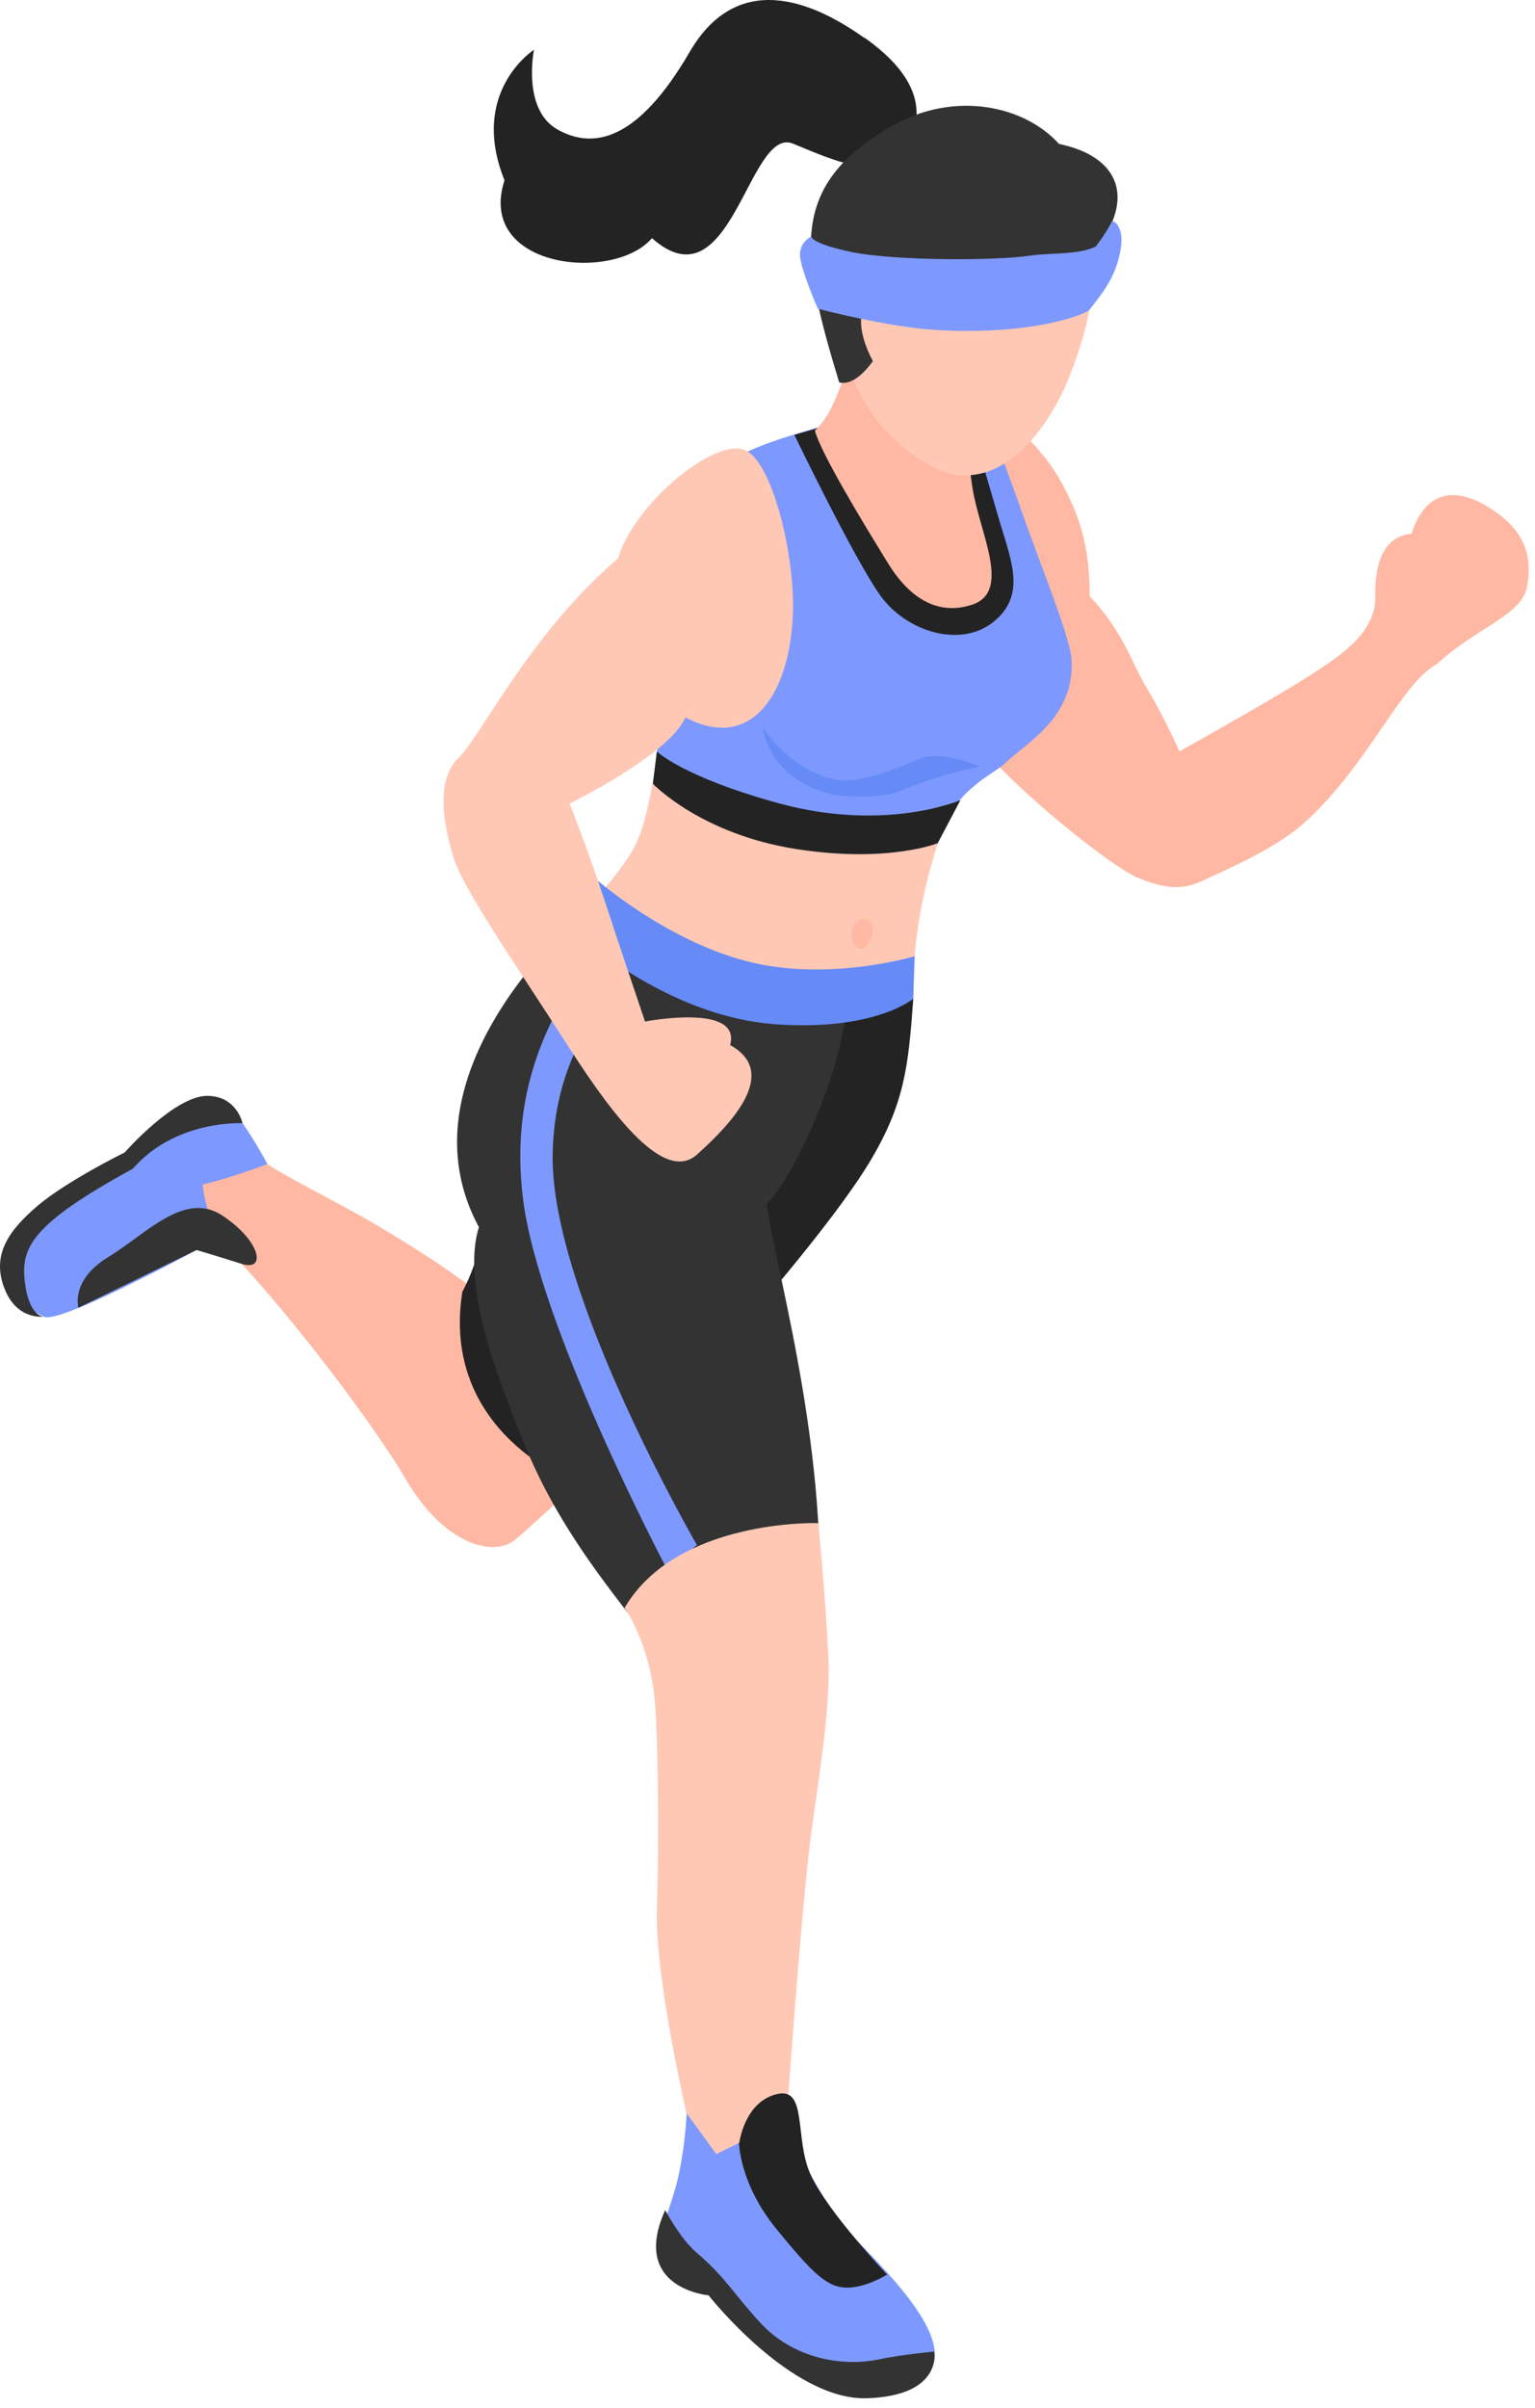 <?xml version="1.0" encoding="UTF-8"?> <svg xmlns="http://www.w3.org/2000/svg" viewBox="0 0 36.336 56.98" fill="none"><path d="M23.324 9.614C23.463 9.57 24.536 10.393 25.066 11.309C25.596 12.225 25.791 12.996 25.795 14.107C26.604 14.968 26.767 15.654 27.16 16.304C27.553 16.954 27.919 17.778 27.919 17.778C27.919 17.778 30.236 16.491 31.143 15.894C31.755 15.495 32.56 14.954 32.556 14.141C32.551 13.922 32.506 12.693 33.415 12.631C33.688 11.735 34.32 11.458 35.184 11.971C36.048 12.484 36.297 13.085 36.143 13.893C36.018 14.561 34.964 14.837 34.006 15.717C33.167 16.173 32.425 18.032 30.939 19.41C30.305 19.998 29.366 20.425 28.617 20.769C28.226 20.946 27.874 21.168 26.908 20.758C26.171 20.443 22.651 17.622 22.399 16.407C22.147 15.197 21.191 10.316 23.318 9.613L23.324 9.614Z" fill="#FFB8A3"></path><path d="M20.461 0.897C19.522 0.233 17.558 -0.889 16.325 1.23C15.093 3.348 14.039 3.539 13.195 3.063C12.352 2.586 12.64 1.178 12.64 1.178C12.64 1.178 11.097 2.164 11.942 4.266C11.268 6.36 14.534 6.69 15.433 5.635C17.317 7.307 17.717 2.969 18.772 3.399C19.778 3.809 21.048 4.432 21.557 3.296C22.073 2.161 21.045 1.306 20.462 0.89L20.461 0.897Z" fill="#232323"></path><path d="M9.047 29.065C7.834 28.332 6.422 27.733 5.553 26.995C5.153 27.316 4.779 27.673 4.519 28.108C4.438 28.247 4.381 28.397 4.337 28.548C6.125 30.039 8.826 33.656 9.59 34.973C10.515 36.565 11.692 36.856 12.203 36.422C13.072 35.686 14.154 34.608 14.151 34.541C14.033 32.104 10.442 29.9 9.047 29.065Z" fill="#FFB8A3"></path><path d="M18.791 18.799C20.118 19.186 21.028 19.62 22.459 19.218C22.045 20.296 21.587 21.856 21.619 23.625C21.248 24.637 20.621 25.556 18.593 25.468C14.944 25.309 13.308 23.155 13.25 22.346C13.528 21.842 14.397 21.021 14.895 20.253C15.438 19.407 15.375 18.34 15.815 16.969C16.81 17.7 17.781 18.501 18.792 18.792L18.791 18.799Z" fill="#FFC8B5"></path><path d="M11.868 26.298C12.584 24.733 12.869 23.674 14.091 22.419C14.241 22.265 14.383 22.161 14.522 22.078C15.451 22.68 16.501 23.103 17.557 23.282C18.639 23.46 20.483 24.338 21.619 23.625C21.503 25.245 21.411 26.123 20.579 27.505C19.31 29.605 14.95 34.416 13.926 35.173C13.468 35.101 10.429 33.836 10.944 30.567C11.808 28.945 11.283 27.581 11.868 26.298Z" fill="#232323"></path><path d="M19.295 39.263C19.814 34.918 18.369 30.124 18.15 28.49C18.961 27.621 19.989 25.04 20.014 23.874C19.031 24.116 16.827 24.099 15.845 23.198C15.286 22.68 14.534 21.954 14.271 21.153C12.088 23.016 9.761 26.125 11.337 29.036C10.872 30.483 11.98 33.056 12.322 33.943C13.35 36.609 15.08 38.289 16.223 39.969C16.619 40.058 18.843 39.701 19.299 39.277L19.295 39.263Z" fill="#333333"></path><path d="M14.308 22.176C14.444 22.488 14.607 22.792 14.763 23.061C14.784 23.097 14.81 23.141 14.831 23.177C14.14 23.828 13.103 25.171 13.082 27.355C13.051 30.615 16.497 36.556 16.497 36.556L15.791 37.132C15.791 37.132 12.75 31.393 12.378 28.348C12.046 25.626 13.119 23.806 14.166 22.365C14.217 22.294 14.264 22.242 14.313 22.184L14.308 22.176Z" fill="#7D99FF"></path><path d="M21.651 22.626L21.618 23.632C21.618 23.632 20.697 24.405 18.352 24.234C15.549 24.03 13.306 21.78 13.306 21.78L14.061 20.763C14.061 20.763 15.696 22.216 17.636 22.733C19.577 23.251 21.651 22.626 21.651 22.626Z" fill="#668BF7"></path><path d="M22.308 19.63C20.791 19.992 19.521 20.208 18.071 19.722C16.954 19.348 16.327 19.131 15.469 18.414C15.517 18.19 15.737 16.124 15.748 15.887C15.843 14.151 15.036 14.196 15.442 13.004C16.116 11.036 18.055 10.509 19.055 10.203C23.058 8.997 23.307 9.426 23.161 9.555C23.346 9.809 23.587 10.422 24.288 12.389C24.631 13.355 25.335 15.098 25.367 15.605C25.439 16.991 24.291 17.57 23.791 18.06C23.534 18.31 22.704 18.628 22.303 19.622L22.308 19.63Z" fill="#7D99FF"></path><path d="M23.193 10.697C23.206 10.785 23.399 11.443 23.675 12.378C23.957 13.315 24.283 14.1 23.511 14.718C22.74 15.337 21.452 14.956 20.83 14.078C20.208 13.2 18.804 10.29 18.804 10.29L20.001 9.943L23.187 10.696L23.193 10.697Z" fill="#232323"></path><path d="M20.299 8.093C21.329 8.48 22.45 8.994 23.397 9.064C23.08 9.82 22.778 10.017 23.02 11.542C23.184 12.598 23.95 13.988 23.021 14.304C22.582 14.453 21.769 14.536 21.026 13.336C20.389 12.304 19.435 10.726 19.289 10.188C19.813 9.715 19.988 8.725 20.299 8.093Z" fill="#FFB8A3"></path><path d="M25.285 5.555C23.942 5.019 23.216 4.846 21.899 5.154C21.173 5.231 20.467 5.437 19.776 5.751C19.726 5.776 19.677 5.834 19.673 5.9C19.7 7.787 20.012 9.832 21.946 10.976C23.537 11.914 24.784 10.201 25.277 9.003C25.848 7.599 26.218 5.926 25.285 5.555Z" fill="#FFC8B5"></path><path d="M21.104 2.987C22.608 2.12 24.271 2.514 25.068 3.406C26.368 3.67 26.89 4.552 26.038 5.766C25.031 6.704 22.787 7.15 21.601 6.792C21.242 7.522 20.56 9.205 19.865 9.049C18.92 5.94 18.682 4.389 21.096 2.992L21.104 2.987Z" fill="#333333"></path><path d="M21.725 7.683C21.725 7.683 21.567 6.502 20.741 6.967C19.915 7.431 20.773 8.736 20.773 8.736L21.719 7.682L21.725 7.683Z" fill="#FFC8B5"></path><path d="M10.853 17.931C10.306 18.466 10.5 19.501 10.725 20.257C10.949 21.013 12.05 22.58 13.495 24.823C14.535 26.441 15.737 27.998 16.498 27.318C17.62 26.319 18.316 25.298 17.283 24.726C17.559 23.725 15.269 24.171 15.269 24.171C15.269 24.171 14.678 22.426 14.29 21.241C13.901 20.063 13.485 19.013 13.485 19.013C13.485 19.013 15.854 17.853 16.224 16.973C18.017 17.923 18.923 15.951 18.751 13.81C18.643 12.445 18.18 10.931 17.667 10.665C16.978 10.299 15.023 11.888 14.629 13.213C12.529 15.01 11.406 17.397 10.853 17.931Z" fill="#FFC8B5"></path><path d="M22.735 18.931C22.735 18.931 20.976 19.698 18.441 19.008C16.161 18.384 15.549 17.779 15.549 17.779L15.455 18.544C15.455 18.544 16.588 19.74 18.865 20.092C21.026 20.426 22.198 19.95 22.198 19.95L22.735 18.931Z" fill="#232323"></path><path d="M23.197 18.138C23.197 18.138 22.277 17.729 21.745 17.962C21.098 18.25 20.258 18.547 19.759 18.442C18.704 18.223 18.062 17.223 18.062 17.223C18.062 17.223 18.146 18.32 19.532 18.757C19.896 18.874 20.888 18.911 21.365 18.695C22.02 18.395 23.191 18.137 23.191 18.137L23.197 18.138Z" fill="#668BF7"></path><path d="M20.543 21.777C20.864 21.92 20.458 22.689 20.249 22.385C20.039 22.081 20.228 21.635 20.543 21.777Z" fill="#FFB8A3"></path><path d="M26.325 5.243C26.345 5.2 26.601 5.339 26.536 5.838C26.441 6.524 26.116 6.908 25.792 7.327C25.71 7.433 24.467 7.937 22.188 7.809C21.028 7.746 19.36 7.305 19.36 7.305C19.36 7.305 18.971 6.417 18.939 6.075C18.907 5.733 19.206 5.595 19.206 5.595C19.206 5.595 19.18 5.763 20.185 5.968C21.19 6.172 23.582 6.172 24.388 6.048C24.855 5.976 25.539 6.038 25.942 5.83C26.226 5.452 26.32 5.236 26.32 5.236L26.325 5.243Z" fill="#7D99FF"></path><path d="M14.788 38.051C14.788 38.051 15.332 38.791 15.487 40.11C15.57 40.804 15.612 43.222 15.55 45.169C15.488 47.115 16.581 51.417 16.581 51.417L18.515 51.722C18.515 51.722 18.828 46.802 19.138 43.91C19.276 42.61 19.681 40.586 19.607 39.167C19.518 37.428 19.367 36.037 19.367 36.037C19.367 36.037 16.014 35.931 14.781 38.05L14.788 38.051Z" fill="#FFC8B5"></path><path d="M16.255 50.004C16.255 50.004 16.206 51.067 15.962 51.861C15.685 52.782 15.313 53.385 16.272 53.925C16.63 54.127 17.168 54.529 17.982 55.146C18.715 55.698 19.681 56.484 20.584 56.462C21.572 56.439 22.175 56.303 22.127 55.641C22.07 54.912 21.186 53.94 20.418 53.151C19.098 51.8 18.632 50.141 18.632 50.141L16.956 50.967L16.255 50.004Z" fill="#7D99FF"></path><path d="M15.754 52.305C15.754 52.305 16.1 52.96 16.472 53.283C17.205 53.914 17.316 54.216 18.004 54.965C18.755 55.777 19.893 56.023 20.85 55.816C21.288 55.72 22.114 55.639 22.114 55.639C22.114 55.639 22.326 56.683 20.526 56.744C18.732 56.805 16.773 54.309 16.773 54.309C16.773 54.309 14.915 54.148 15.741 52.303L15.754 52.305Z" fill="#333333"></path><path d="M17.493 50.702C17.493 50.702 17.507 51.662 18.359 52.715C19.217 53.768 19.566 54.114 20.026 54.127C20.487 54.14 21 53.818 21 53.818C21 53.818 19.6 52.342 19.196 51.472C18.791 50.602 19.133 49.354 18.375 49.552C17.618 49.743 17.5 50.703 17.5 50.703L17.493 50.702Z" fill="#232323"></path><path d="M6.332 27.547C6.332 27.547 5.881 26.677 5.345 26.051C4.971 25.615 3.198 27.431 2.887 27.732C2.581 28.034 0.959 28.433 0.527 29.541C0.095 30.649 0.636 30.945 1.033 31.153C1.43 31.361 5.156 29.305 5.156 29.305C5.156 29.305 4.852 28.596 4.796 28.026C5.426 27.887 6.333 27.541 6.333 27.541L6.332 27.547Z" fill="#7D99FF"></path><path d="M5.745 26.576C5.745 26.576 4.16 26.485 3.144 27.653C0.75 28.961 0.491 29.515 0.588 30.33C0.684 31.145 1.026 31.152 1.026 31.152C1.026 31.152 0.384 31.243 0.097 30.464C-0.196 29.684 0.204 29.113 0.899 28.522C1.6 27.932 2.953 27.267 2.953 27.267C2.953 27.267 4.129 25.925 4.908 25.929C5.602 25.933 5.739 26.569 5.739 26.569L5.745 26.576Z" fill="#333333"></path><path d="M1.858 30.946C1.858 30.946 1.657 30.293 2.563 29.742C3.47 29.191 4.364 28.169 5.262 28.76C6.16 29.351 6.327 30.097 5.71 29.901C5.087 29.704 4.651 29.576 4.651 29.576L1.852 30.945L1.858 30.946Z" fill="#333333"></path></svg> 